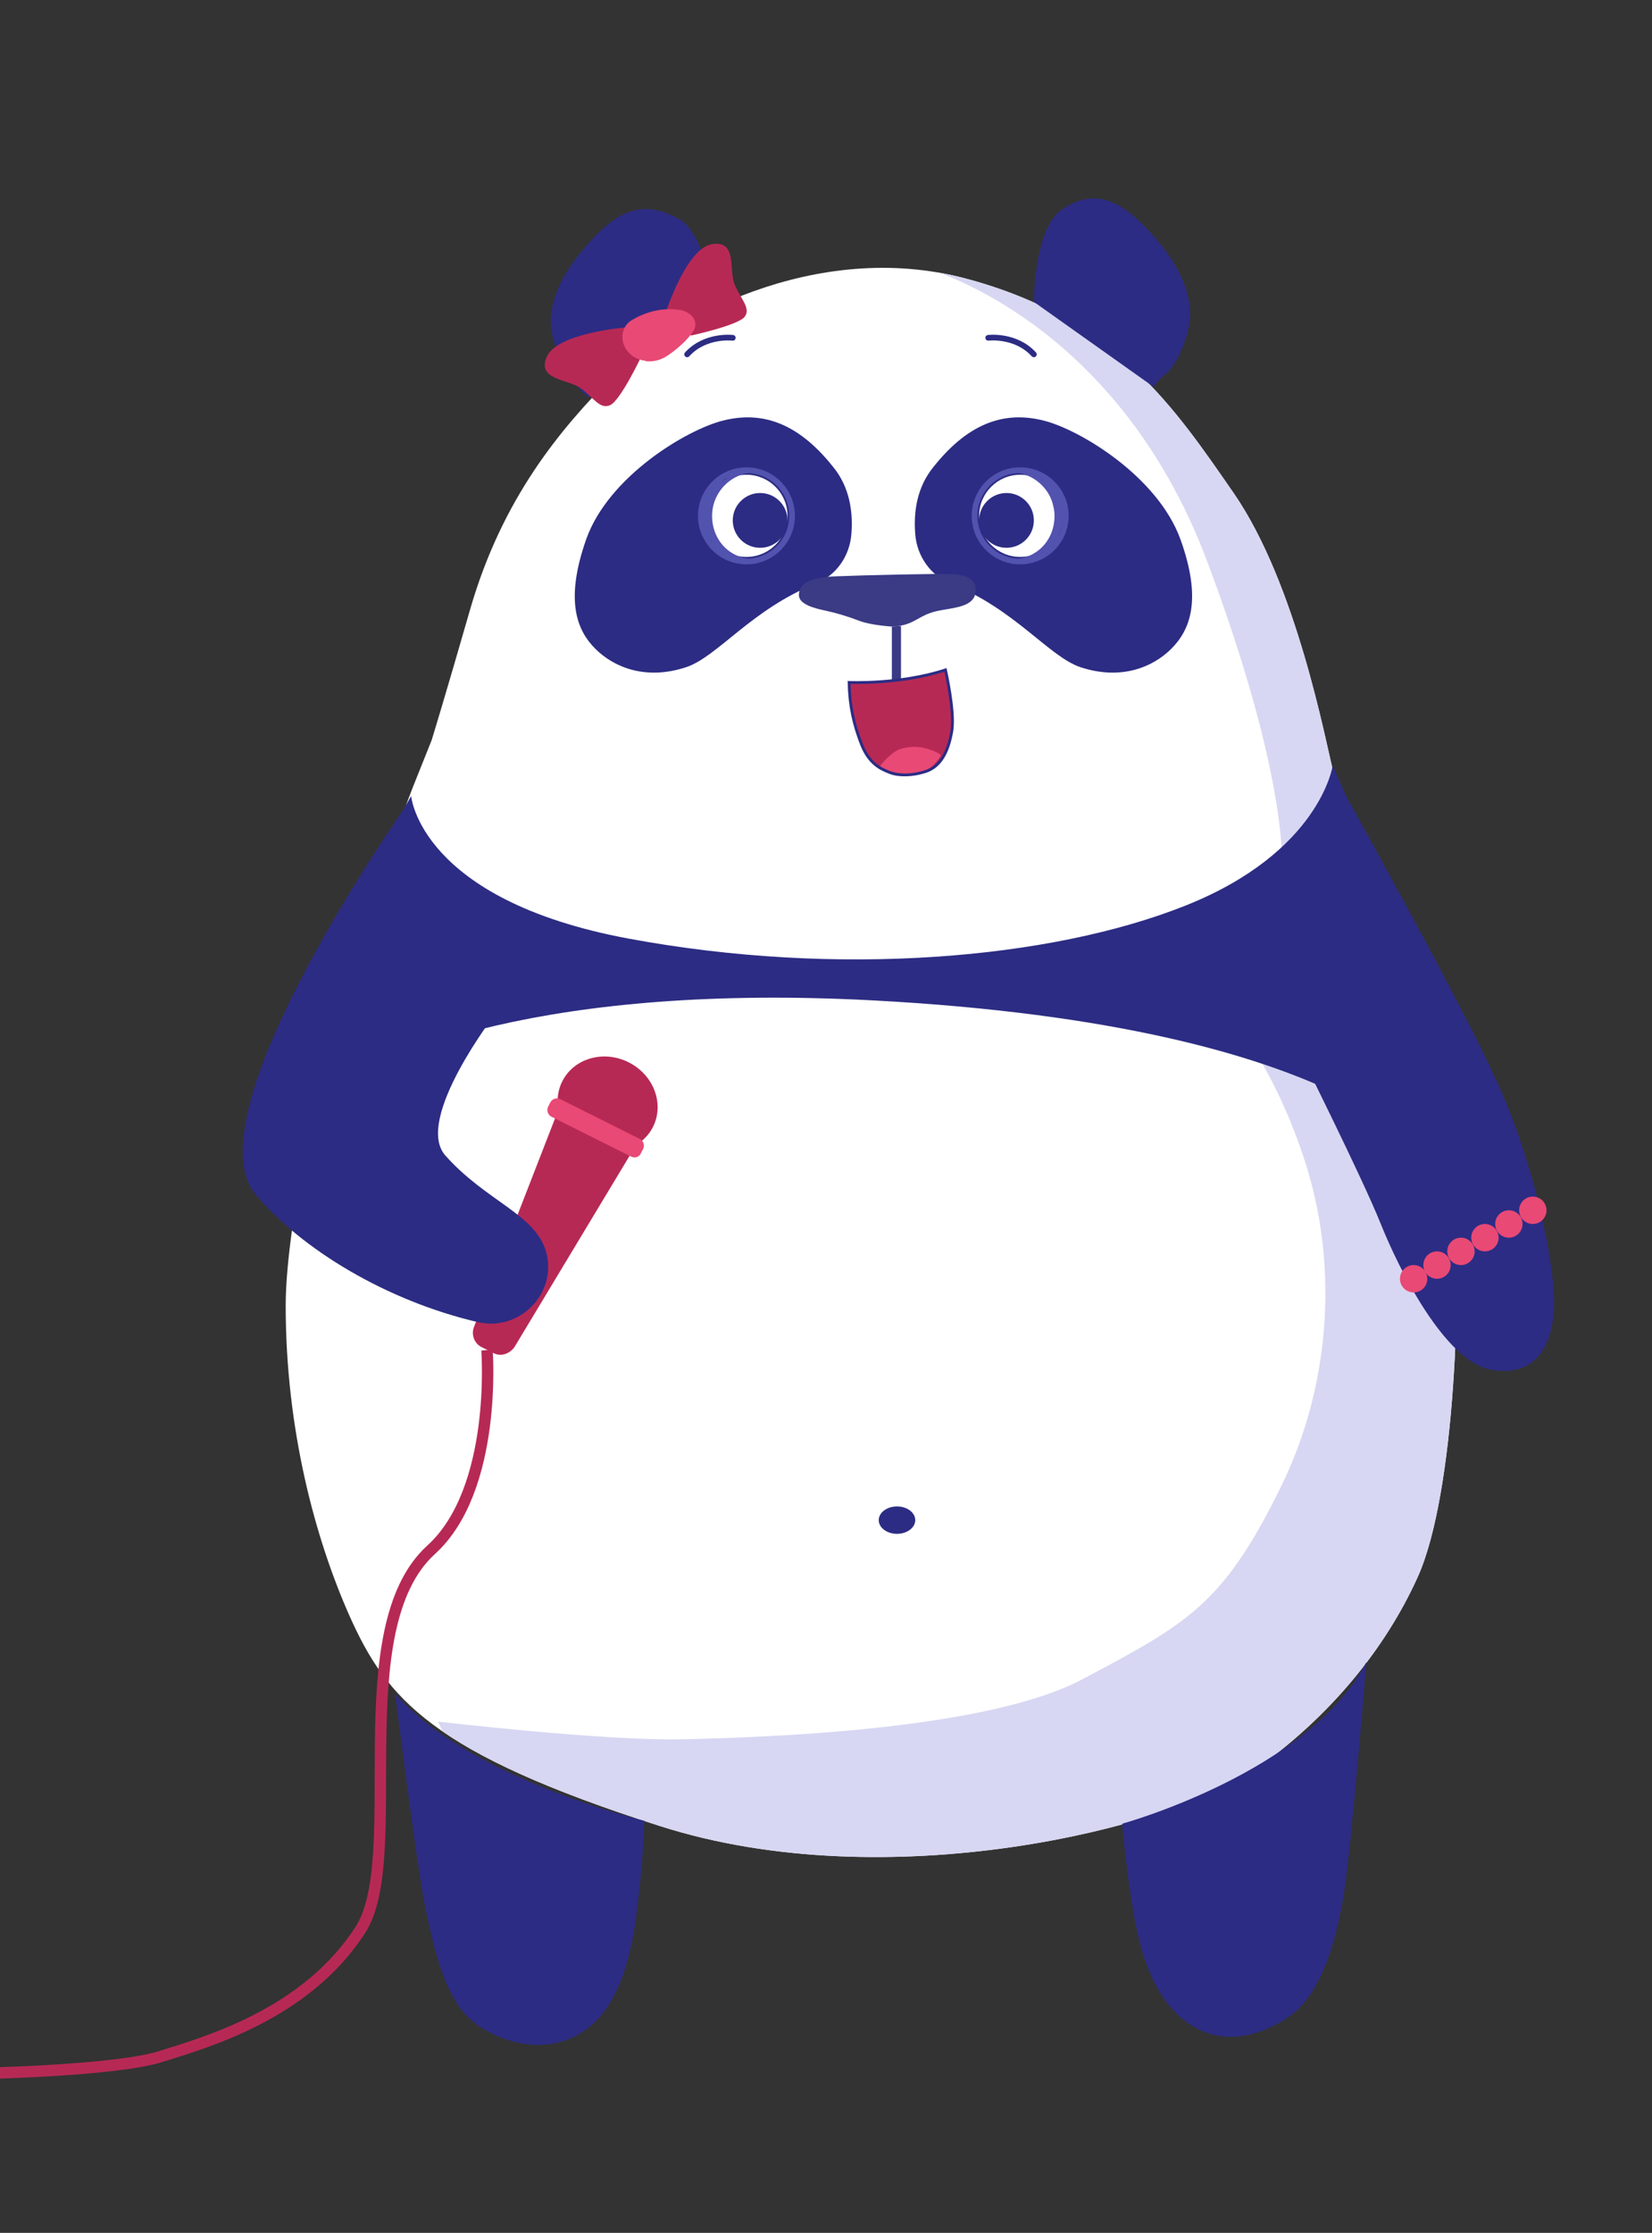 <?xml version="1.0" encoding="utf-8"?>
<!-- Generator: Adobe Illustrator 28.3.0, SVG Export Plug-In . SVG Version: 6.00 Build 0)  -->
<svg version="1.1" id="panda" xmlns="http://www.w3.org/2000/svg" xmlns:xlink="http://www.w3.org/1999/xlink" x="0px" y="0px"
	 viewBox="0 0 289.7 391.3" style="enable-background:new 0 0 289.7 391.3;" xml:space="preserve">
<rect x="0" y="0" width="289.7" height="391.3" fill="#333333" stroke="none"/>
<style type="text/css">
	.st0{fill:#FFFFFF;}
	.st1{clip-path:url(#SVGID_00000057133991411306455760000008811653986144614037_);fill:#D7D7F3;}
	.st2{fill:#2C2C84;}
	.st3{fill:none;stroke:#2C2C84;stroke-linecap:round;stroke-miterlimit:10;}
	.st4{fill:#3A3A85;}
	.st5{fill:#B72955;}
	.st6{clip-path:url(#SVGID_00000039129278291341071320000010186762794570886801_);fill:#E94975;}
	.st7{fill:none;stroke:#2C2C84;stroke-width:0.5;stroke-miterlimit:10;}
	.st8{fill:none;stroke:#5252AF;stroke-miterlimit:10;}
	.st9{fill:none;stroke:#5252AF;stroke-width:0.75;stroke-miterlimit:10;}
	.st10{fill:#5252AF;}
	.st11{fill:#E94975;}
	.st12{fill:none;stroke:#B72955;stroke-width:2;stroke-miterlimit:10;}
</style>
<g id="corps">
	<g>
		<g>
			<path id="XMLID_00000160162192031099751910000003446381760129017526_" class="st0" d="M58.1,180.8c0,0-8,32-8,48
				c0,21.8,5.2,40.9,11.2,54.4c6.5,14.5,14.4,24,54.4,36.8s89.7,0.3,104-9.6c13.5-9.4,23.3-21.6,28.9-34c6.7-14.8,7.8-52.3,6.2-66.7
				c-1.6-14.4-19.2-67.2-20.8-73.6s-6.6-33.6-17.6-49.6c-10.4-15-20.7-30.7-47.1-37.7s-52,7.3-61.6,16.9s-19.6,21.7-25.2,40.9
				c-4.6,16-6.8,23.1-6.8,23.1l-3.2,8C72.5,137.6,59.7,171.2,58.1,180.8z"/>
		</g>
		<g>
			<defs>
				<path id="SVGID_1_" d="M58.1,180.8c0,0-8,32-8,48c0,21.8,5.2,40.9,11.2,54.4c6.5,14.5,14.4,24,54.4,36.8s89.7,0.3,104-9.6
					c13.5-9.4,23.3-21.6,28.9-34c6.7-14.8,7.8-52.3,6.2-66.7c-1.6-14.4-19.2-67.2-20.8-73.6s-6.6-33.6-17.6-49.6
					c-10.4-15-20.7-30.7-47.1-37.7s-52,7.3-61.6,16.9s-19.6,21.7-25.2,40.9c-4.6,16-6.8,23.1-6.8,23.1l-3.2,8
					C72.5,137.6,59.7,171.2,58.1,180.8z"/>
			</defs>
			<clipPath id="SVGID_00000124119842577327259320000000601127216252828601_">
				<use xlink:href="#SVGID_1_"  style="overflow:visible;"/>
			</clipPath>
			<path style="clip-path:url(#SVGID_00000124119842577327259320000000601127216252828601_);fill:#D7D7F3;" d="M161.7,46.8
				c0,0,33.8,8.5,50,51.6c13.5,36,13.8,53.2,12.8,57.3c-1,4.1-8.2,22.9-8.2,22.9s8.3,10.3,13.2,27.1s3.9,37.2-5,55.1
				c-10.1,20.5-16.3,23.7-34.7,33.5c-11.9,6.3-36.9,9.8-70.2,10.5c-13.8,0.3-42.8-3.1-42.8-3.1l31.5,66.8l174.3-13.1l3.6-118.3
				l-11.3-131.8l-7.2-64.3l-61-9.8l-62.3,5.8L161.7,46.8"/>
		</g>
	</g>
	<ellipse id="nombril" class="st2" cx="157.3" cy="266.4" rx="3.2" ry="2.4"/>
</g>
<g id="visage">
	<path class="st2" d="M166.8,102.3c-3.6-1.4-6-4.8-6.3-8.7c-0.3-3.7,0.2-8.2,3.3-11.9c6.4-8,12.8-9.6,19.2-8c6.4,1.6,20,9.8,24,20.8
		c3.9,10.8,1.6,16-1.6,19.2c-3.2,3.2-8.8,5.6-16,3.2C183.9,115,178,106.8,166.8,102.3z"/>
	<path class="st2" d="M143,102.3c3.6-1.4,6-4.8,6.3-8.7c0.3-3.7-0.2-8.2-3.3-11.9c-6.4-8-12.8-9.6-19.2-8c-6.4,1.6-20.1,9.8-24,20.8
		c-3.8,10.8-1.6,16,1.6,19.2c3.2,3.2,8.8,5.6,16,3.2C125.9,115,131.8,106.8,143,102.3z"/>
	<path class="st3" d="M173.3,59.2c0,0,4.8-0.6,8,2.9"/>
	<path class="st3" d="M128.5,59.2c0,0-4.8-0.6-8,2.9"/>
	<path class="st2" d="M181.3,52.9c0,0,0-12.7,4.8-16.1c5.9-4.1,10.6-1.6,15.7,4s7,10.5,6.9,14.5s-2.6,8.8-4.1,10.1
		c-1.6,1.2-2.3,2.4-2.3,2.4L181.3,52.9z"/>
	<path class="st2" d="M125.3,54.4c0,0-1.2-13.2-6.2-16c-6.3-3.5-10.6-1.6-15.7,4s-7,10.5-6.8,14.5s3,8.5,4.1,10.1
		c0.6,0.8,1.4,1.8,2.3,2.4c0.5,0.4,1.3-0.2,1.9-0.9c0.7-0.8,10.5-8.9,11.4-9.5L125.3,54.4z"/>
	<path class="st4" d="M156.4,109.8c0,0-3.6-0.2-5.7-1c-2.1-0.8-4.1-1.4-6-1.8c-1.9-0.4-4.6-1.1-4.6-2.7c0-1.9,1.6-3.1,6.4-3.3
		s18.4-0.5,20.4-0.4c2.1,0.1,5,0.7,4,3.9c-1,2.3-5.2,2-7.7,2.9C160.8,108.2,159.9,109.7,156.4,109.8z"/>
	<polygon class="st4" points="156.4,109.8 156.4,119.5 158,119.5 158,109.7 	"/>
	<g id="bouche">
		<g>
			<path id="XMLID_00000044894530380275899470000000419007883569271223_" class="st5" d="M148.9,119.6c0,0,9,0.4,16.9-2.2
				c0,0,1.7,7.4,1.1,10.8s-1.9,6.3-4.9,7.1c-2,0.6-4.3,0.7-5.9,0.1c-1.5-0.6-3.6-1.4-5-4.9C149.7,126.9,149,123.8,148.9,119.6z"/>
		</g>
		<g>
			<defs>
				<path id="SVGID_00000126290804900392581080000005501538693777204404_" d="M148.9,119.6c0,0,9,0.4,16.9-2.2c0,0,1.7,7.4,1.1,10.8
					s-1.9,6.3-4.9,7.1c-2,0.6-4.3,0.7-5.9,0.1c-1.5-0.6-3.6-1.4-5-4.9C149.7,126.9,149,123.8,148.9,119.6z"/>
			</defs>
			<clipPath id="SVGID_00000021093817369396924750000010317071767265081503_">
				<use xlink:href="#SVGID_00000126290804900392581080000005501538693777204404_"  style="overflow:visible;"/>
			</clipPath>
			<path style="clip-path:url(#SVGID_00000021093817369396924750000010317071767265081503_);fill:#E94975;" d="M154.3,134.3
				c0,0,2.1-2.9,4.2-3.2c2.1-0.4,3.1-0.2,4.7,0.3c1.7,0.6,1.8,1,1.8,1s-1.5,2.5-3.3,2.9c-1.1,0.3-3.3,0.7-6.3-0.4
				C154.2,134.4,154.3,134.3,154.3,134.3z"/>
		</g>
		<g>
			<path id="XMLID_00000119118993380039934680000015788005726028686984_" class="st7" d="M148.9,119.6c0,0,9,0.4,16.9-2.2
				c0,0,1.7,7.4,1.1,10.8s-1.9,6.3-4.9,7.1c-2,0.6-4.3,0.7-5.9,0.1c-1.5-0.6-3.6-1.4-5-4.9C149.7,126.9,149,123.8,148.9,119.6z"/>
		</g>
	</g>
	<g id="OEIL_00000032638425445224904740000012354189077532146580_">
		<circle class="st0" cx="178.9" cy="90.4" r="7.2"/>
		<circle class="st8" cx="178.9" cy="90.4" r="8"/>
		<path class="st9" d="M177.3,82.4c4.4,0,8,3.6,8,8s-3.2,8-8,8"/>
		<polygon class="st10" points="184.5,84.8 186.3,87.7 187,90.2 184.6,96.4 183,96.8 185.4,91.5 183.9,85.3 182,83.6 		"/>
		<circle class="st2" cx="176.5" cy="91.2" r="4.8"/>
	</g>
	<g id="oeil_00000012439958535568033730000012257742901617794746_">
		<circle class="st0" cx="130.9" cy="90.4" r="7.2"/>
		<circle class="st8" cx="130.9" cy="90.4" r="8"/>
		<path class="st9" d="M132.5,82.4c-4.4,0-8,3.6-8,8s3.2,8,8,8"/>
		<path class="st10" d="M125.1,85.1l-1.4,2.2l-0.7,2.5l2.3,6.3l1.9,0.9l-3.3-5.9l1.9-4.9c0.2-0.9,0.7-1.7,1.3-2.3l0.9-0.8l-1.8,0.9
			C125.6,84.4,125.3,84.7,125.1,85.1z"/>
		<polygon class="st10" points="125.3,84.8 122.9,90.4 124.1,94.6 125.3,94.6 124.5,90.4 125.2,87.2 		"/>
		<circle class="st2" cx="133.3" cy="91.2" r="4.8"/>
	</g>
</g>
<path class="st2" d="M234.1,136c0,0,22.4,40,28.8,54.4c6.4,14.4,9.4,30.2,9.6,36.8c0.3,8.5-3.2,14.4-11.2,12.8
	c-8-1.6-16-17.6-19.2-25.6s-14.4-30.4-16-33.6s-1.6-3.2-1.6-3.2"/>
<path class="st2" d="M239.6,291.3c0,0-2.6,32.5-4,41c-2,12.1-5.6,18.5-9.7,21.2c-6.6,4.4-12.7,4.4-17.5,1.1s-8-9.6-9.6-19.2
	c-1.6-9.6-2-15.8-2-15.8S229.5,310.6,239.6,291.3z"/>
<path class="st2" d="M69.3,296.8c0,0,3.6,29.1,5.3,37.6c2.4,11.9,4.9,18,9.9,21c6.8,4.1,13.4,3.7,18.1,0.4s7.6-9.9,8.9-19.5
	s1.5-17.2,1.5-17.2S82.2,311.7,69.3,296.8z"/>
<g id="noeud">
	<path class="st5" d="M116.7,54.9c0,0,3.6-11.3,8.1-12.1s3,4.4,4,7c1.1,2.6,2.9,4.2,1.8,5.7c-1.1,1.5-9.4,3.3-9.4,3.3L116.7,54.9z"
		/>
	<path class="st5" d="M109.5,57.4c0,0-11.8,1-13.6,5.1s3.6,3.9,5.9,5.5c2.3,1.7,3.4,3.8,5.2,3s5.4-8.4,5.4-8.4L109.5,57.4z"/>
	<path class="st11" d="M113,63.2c-2.4-0.3-4.2-2.5-3.8-4.8c0.2-0.9,0.6-1.7,1.6-2.3c3.2-1.9,6.1-2.1,8.3-1.8
		c2.2,0.3,3.5,2.1,2.5,3.7s-3,3.3-4.5,4.3c-1.5,1-2.8,1.1-3.9,1C113.2,63.2,113.1,63.2,113,63.2z"/>
	<circle class="st11" cx="247.9" cy="224.1" r="2.4"/>
	<circle class="st11" cx="252" cy="221.7" r="2.4"/>
	<circle class="st11" cx="256.2" cy="219.3" r="2.4"/>
	<circle class="st11" cx="260.4" cy="216.9" r="2.4"/>
	<circle class="st11" cx="264.6" cy="214.5" r="2.4"/>
	<circle class="st11" cx="268.8" cy="212.1" r="2.4"/>
</g>
<path class="st2" d="M233.7,134.2c0,0,19.4,40.9,18.1,70.3c0,0-13.7-24.7-99-29.2c-55.6-2.9-87.1,8.5-99.1,18.8
	c0,0,7.6-36.2,18.4-54.6c0,0,1.5,18.2,38.2,25s74,3.6,97.6-5.8S233.7,134.2,233.7,134.2z"/>
<g>
	
		<ellipse transform="matrix(0.444 -0.896 0.896 0.444 -114.105 203.001)" class="st5" cx="106.5" cy="193.5" rx="8.2" ry="8.9"/>
	<path class="st5" d="M86.5,237.1l-2-1c-1.3-0.6-1.9-2.2-1.4-3.5l14.7-37.8l13.3,6.6l-20.9,34.7C89.3,237.3,87.8,237.8,86.5,237.1z"
		/>
	<path class="st11" d="M110.7,202.7l-14-7c-0.6-0.3-0.9-1.1-0.6-1.7l0.4-0.8c0.3-0.6,1.1-0.9,1.7-0.6l14,7c0.6,0.3,0.9,1.1,0.6,1.7
		l-0.4,0.8C112.1,202.8,111.3,203,110.7,202.7z"/>
</g>
<path class="st2" d="M71.9,140.2c0,0-38.9,54.8-27.1,69.1c8.1,9.7,23.1,18.7,39,22.4c7.3,1.7,13.9-5,12-12.2
	c-1.8-6.7-10.5-8.9-17.7-17c-5.6-6.3,8.9-25,8.9-25"/>
<path class="st12" d="M85.4,236.6c0,0,1.9,24.4-9.8,35c-15.3,13.9-4.2,53.9-12.4,66.6c-9.5,14.7-26.7,19.6-35,22.2s-33.1,3-33.1,3"
	/>
</svg>
